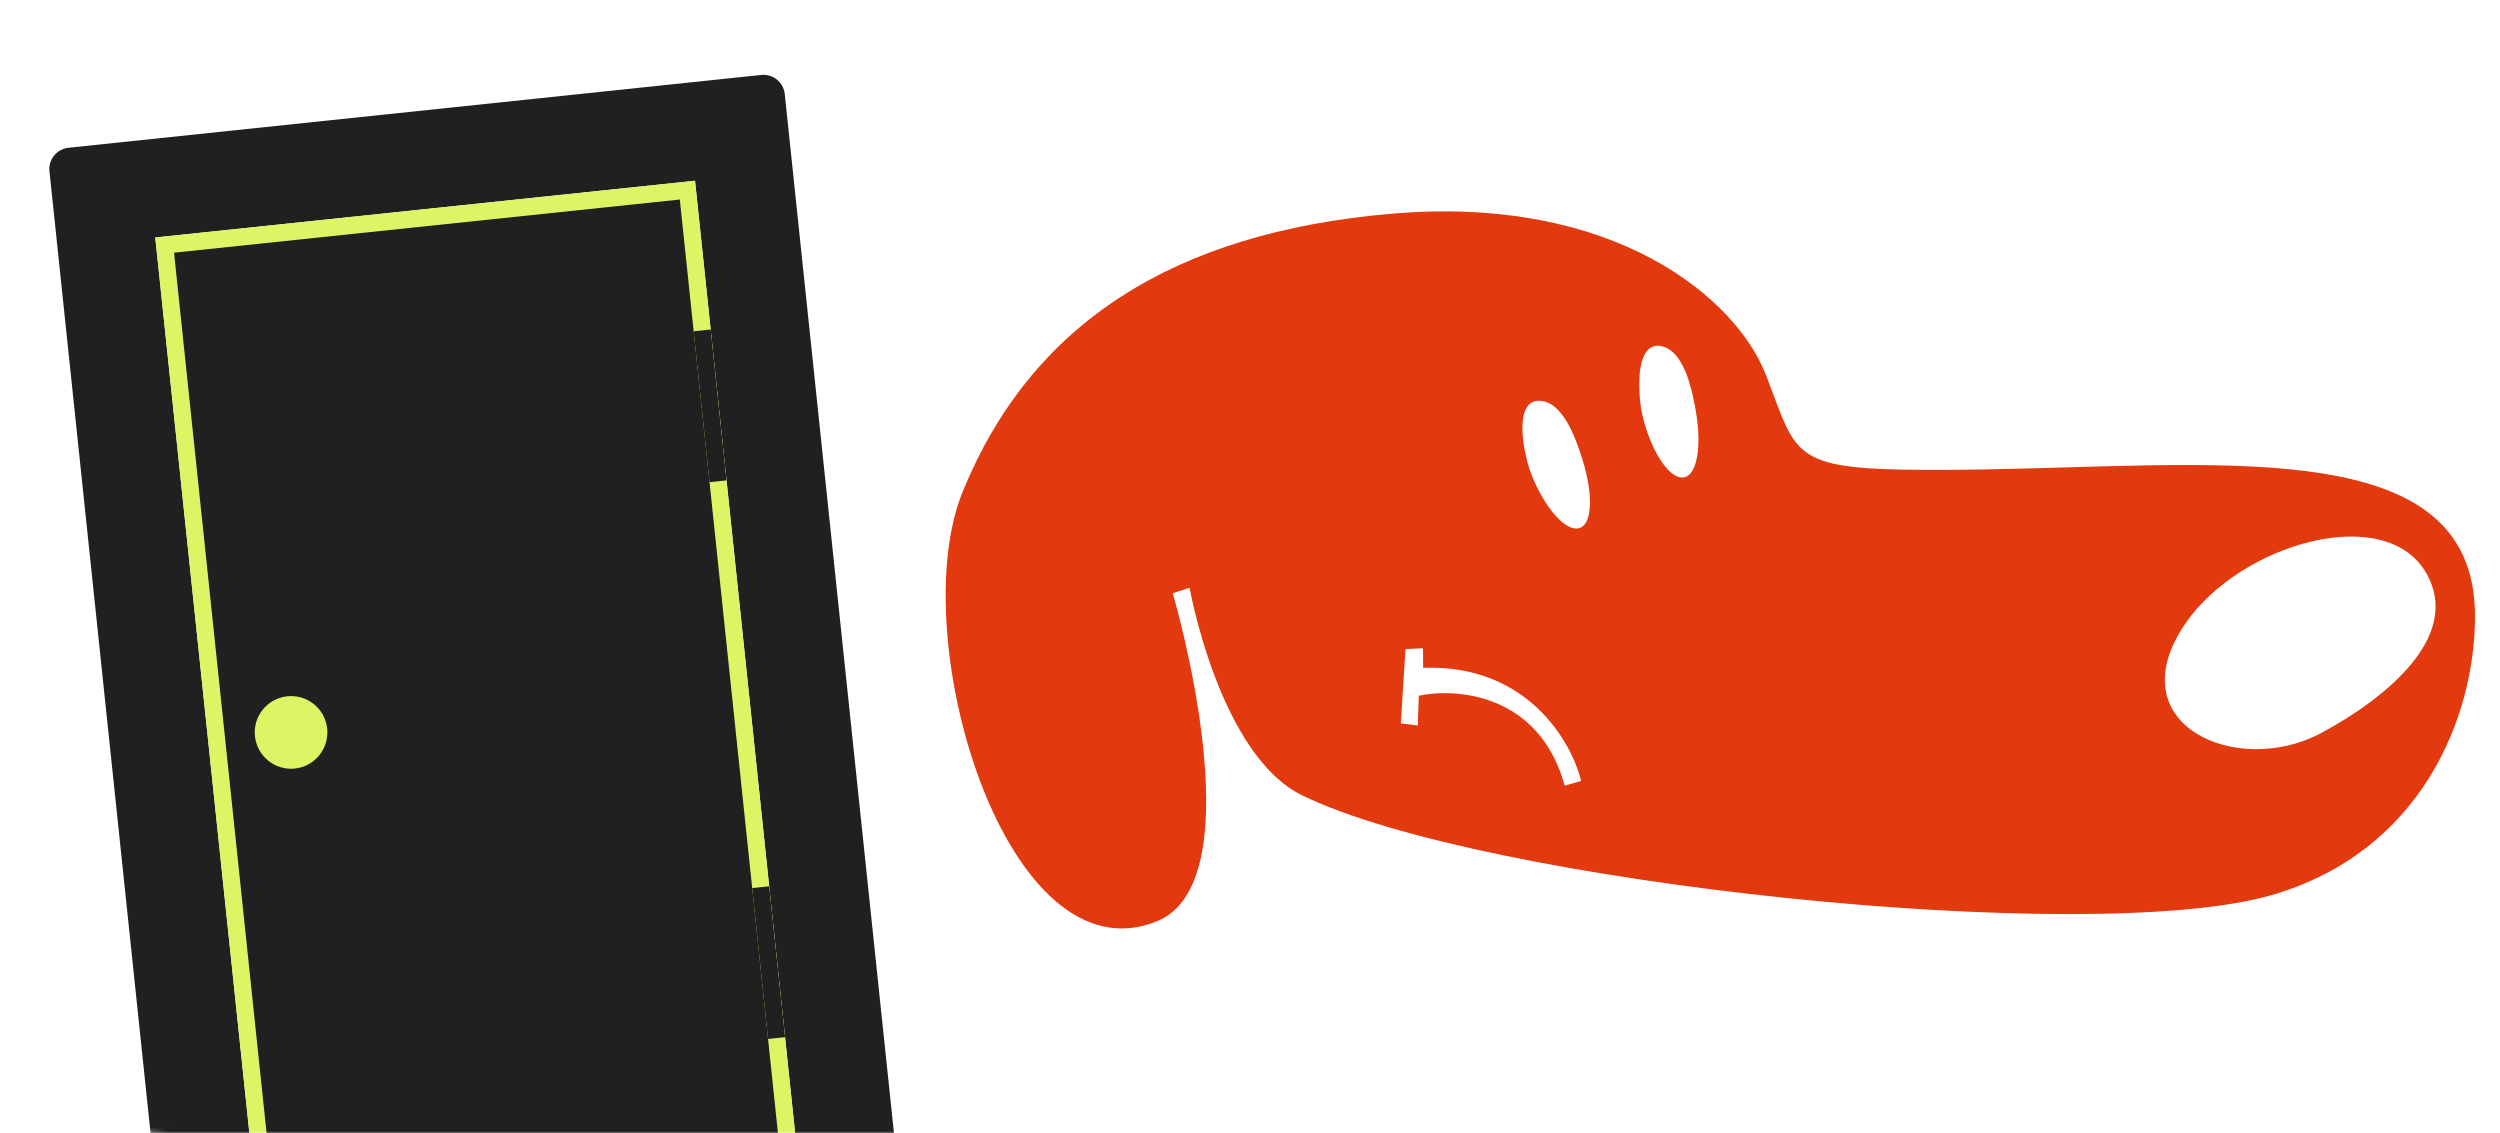 <?xml version="1.0" encoding="UTF-8"?> <svg xmlns="http://www.w3.org/2000/svg" width="600" height="272" viewBox="0 0 600 272" fill="none"> <mask id="mask0_201_2040" style="mask-type:alpha" maskUnits="userSpaceOnUse" x="0" y="0" width="600" height="272"> <rect width="600" height="272" rx="40" fill="#FFDFD8"></rect> </mask> <g mask="url(#mask0_201_2040)"> <g clip-path="url(#clip0_201_2040)"> <path d="M11.869 41.097L38.243 292.032C38.538 294.837 41.074 296.891 43.879 296.596L62.24 294.667L37.26 56.993L166.807 43.377L191.788 281.051L210.149 279.121C212.954 278.826 215.008 276.29 214.713 273.484L188.339 22.55C188.044 19.744 185.508 17.691 182.703 17.985L16.433 35.461C13.628 35.756 11.574 38.292 11.869 41.097Z" fill="#202020"></path> <path d="M37.26 56.993L166.807 43.377L191.788 281.051L62.24 294.667L37.26 56.993Z" fill="#DFF464"></path> <path d="M41.769 60.644L163.156 47.886L187.708 281.48L66.321 294.238L41.769 60.644Z" fill="#202020"></path> <path d="M166.48 79.507L170.56 79.079L174.366 115.291L170.286 115.719L166.48 79.507Z" fill="#202020"></path> <path d="M180.525 213.135L184.605 212.706L188.411 248.919L184.331 249.347L180.525 213.135Z" fill="#202020"></path> <path d="M70.767 184.45C75.555 183.946 79.029 179.657 78.526 174.868C78.023 170.079 73.733 166.605 68.944 167.109C64.156 167.612 60.682 171.902 61.185 176.691C61.688 181.479 65.978 184.953 70.767 184.45Z" fill="#DFF464"></path> </g> <path fill-rule="evenodd" clip-rule="evenodd" d="M456.437 112.703C432.168 112.273 430.874 108.806 425.648 94.802L425.647 94.8C425.082 93.285 424.47 91.648 423.779 89.878C416.702 71.742 387.601 46.637 333.807 51.305C281.722 55.828 247.535 77.549 231.022 118.055C216.847 152.827 241.526 235.831 277.689 221.1C301.798 211.281 281.462 142.395 281.462 142.395L285.502 141.054C285.502 141.054 292.622 181.185 312.554 190.902C355.91 212.039 501.423 227.419 545.118 214.838C581 204.508 593.985 172.326 594 147.871C594.023 109.332 547.731 110.67 495.866 112.17L495.865 112.17C482.859 112.546 469.502 112.933 456.437 112.703ZM378.064 126.835C374.097 126.489 369.191 118.936 366.984 112.299C365.079 106.217 363.737 95.663 369.783 96.19C374.097 96.565 377.083 102.221 379.017 107.956C382.934 118.907 382.212 127.196 378.064 126.835ZM403.147 114.535C399.252 113.691 395.335 105.575 393.986 98.715C392.86 92.446 392.867 81.805 398.797 83.089C403.025 84.006 405.275 89.993 406.473 95.923C408.976 107.285 407.209 115.415 403.147 114.535ZM557.201 175.868C536.923 186.812 507.793 173.906 524.558 149.552C537.68 130.485 572.711 120.27 582.443 137.786C590.71 152.654 572.971 167.363 557.201 175.868ZM337.313 155.776L336.193 173.6L340.271 174.112L340.519 166.972C349.678 165.016 369.502 166.594 375.53 188.558L379.465 187.428C377.197 177.982 366.439 159.328 341.552 160.281L341.516 155.579L337.313 155.776Z" fill="#E2390E"></path> </g> <defs> <clipPath id="clip0_201_2040"> <rect width="262.574" height="262.574" fill="white" transform="translate(-31 40.446) rotate(-6)"></rect> </clipPath> </defs> </svg> 